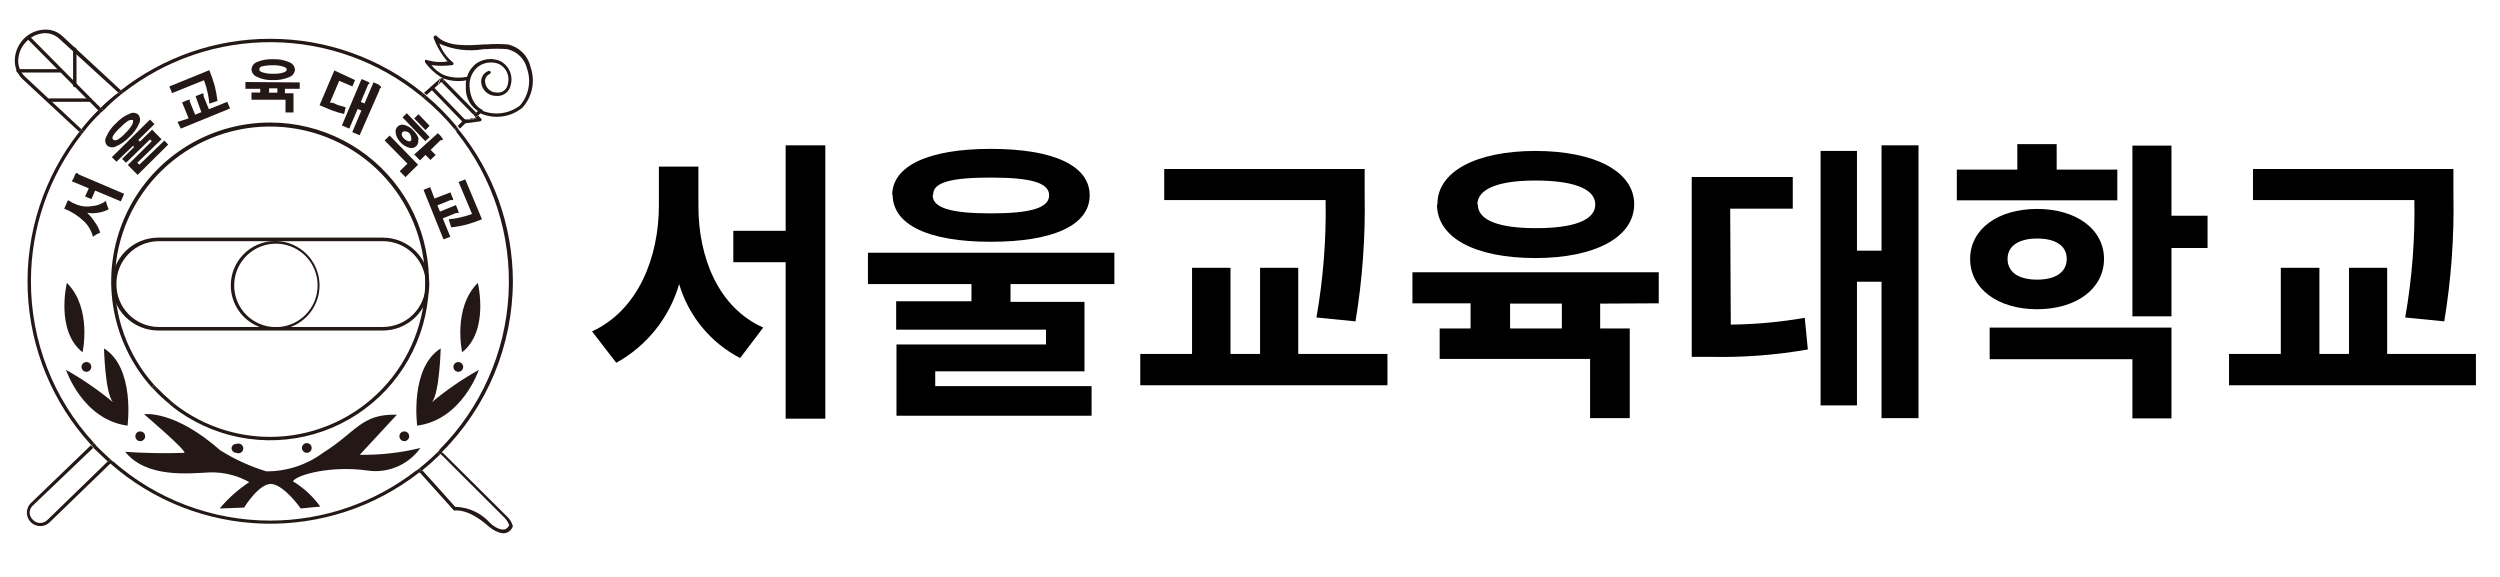 <svg width="169" height="39" viewBox="0 0 169 39" fill="none" xmlns="http://www.w3.org/2000/svg">
<path d="M32.221 8.003L32.141 7.923C32.099 7.957 32.051 7.984 32.001 8.003H32.221Z" fill="#231815"/>
<path d="M35.861 4.523C35.777 4.149 35.587 3.806 35.314 3.537C35.041 3.267 34.696 3.082 34.321 3.003C33.838 2.966 33.353 2.966 32.871 3.003H32.701C31.591 3.083 30.201 3.173 29.511 2.423C29.491 2.407 29.466 2.398 29.441 2.398C29.415 2.398 29.39 2.407 29.371 2.423C29.354 2.432 29.34 2.444 29.329 2.46C29.319 2.476 29.312 2.494 29.311 2.513C29.306 2.529 29.306 2.547 29.311 2.563C29.527 3.145 29.845 3.683 30.251 4.153C29.79 4.229 29.318 4.198 28.871 4.063C28.85 4.05 28.826 4.043 28.801 4.043C28.776 4.043 28.752 4.05 28.731 4.063C28.725 4.089 28.725 4.117 28.731 4.143C28.723 4.166 28.723 4.19 28.731 4.213C29.022 4.61 29.385 4.95 29.801 5.213C29.819 5.201 29.84 5.195 29.861 5.195C29.882 5.195 29.903 5.201 29.921 5.213L30.001 5.303L30.071 5.143C30.065 5.127 30.055 5.113 30.043 5.1C30.031 5.088 30.017 5.079 30.001 5.073C29.675 4.914 29.388 4.685 29.161 4.403C29.629 4.464 30.103 4.464 30.571 4.403C30.595 4.399 30.617 4.386 30.633 4.368C30.649 4.35 30.659 4.327 30.661 4.303C30.659 4.283 30.653 4.263 30.643 4.246C30.632 4.229 30.618 4.214 30.601 4.203C30.197 3.872 29.887 3.441 29.701 2.953C30.642 3.371 31.686 3.499 32.701 3.323H32.871C33.34 3.285 33.812 3.285 34.281 3.323C34.609 3.393 34.911 3.555 35.15 3.791C35.389 4.026 35.556 4.326 35.631 4.653C35.775 5.072 35.807 5.522 35.722 5.957C35.638 6.392 35.441 6.798 35.151 7.133C34.778 7.418 34.335 7.598 33.868 7.652C33.402 7.707 32.93 7.634 32.501 7.443C32.482 7.433 32.462 7.428 32.441 7.428C32.42 7.428 32.399 7.433 32.381 7.443L32.151 7.643L32.311 7.813L32.481 7.663C32.942 7.867 33.45 7.94 33.95 7.872C34.449 7.805 34.92 7.601 35.311 7.283C35.645 6.916 35.872 6.466 35.969 5.979C36.066 5.493 36.028 4.99 35.861 4.523Z" fill="#231815"/>
<path d="M32.001 7.753L32.181 7.603L30.001 5.383L29.911 5.623L32.001 7.753Z" fill="#231815"/>
<path d="M32.001 7.753L32.161 7.923L32.341 7.773L32.181 7.603L32.001 7.753Z" fill="#231815"/>
<path d="M31.821 8.073C31.841 8.092 31.868 8.103 31.896 8.103C31.924 8.103 31.951 8.092 31.971 8.073L32.001 8.003H31.781L31.821 8.073Z" fill="#231815"/>
<path d="M29.821 5.543L29.901 5.623L30.001 5.383L29.921 5.293C29.903 5.281 29.882 5.275 29.861 5.275C29.84 5.275 29.819 5.281 29.801 5.293C29.751 5.403 29.661 5.623 29.611 5.763L29.821 5.543Z" fill="#231815"/>
<path d="M29.141 5.883C29.13 5.893 29.121 5.906 29.115 5.919C29.109 5.933 29.106 5.948 29.106 5.963C29.106 5.978 29.109 5.993 29.115 6.007C29.121 6.02 29.13 6.033 29.141 6.043L31.331 8.303C31.353 8.323 31.381 8.334 31.411 8.334C31.44 8.334 31.469 8.323 31.491 8.303C31.502 8.293 31.51 8.28 31.516 8.267C31.522 8.253 31.525 8.238 31.525 8.223C31.525 8.208 31.522 8.193 31.516 8.179C31.51 8.166 31.502 8.153 31.491 8.143L29.301 5.883C29.279 5.863 29.25 5.852 29.221 5.852C29.191 5.852 29.163 5.863 29.141 5.883Z" fill="#231815"/>
<path d="M29.851 5.143C29.844 5.156 29.841 5.17 29.84 5.185C29.84 5.199 29.843 5.214 29.849 5.227C29.854 5.24 29.863 5.252 29.873 5.262C29.884 5.271 29.897 5.279 29.911 5.283C30.44 5.485 31.015 5.534 31.571 5.423C31.586 5.42 31.599 5.413 31.612 5.404C31.624 5.395 31.634 5.384 31.641 5.37C31.649 5.357 31.654 5.343 31.655 5.328C31.657 5.313 31.655 5.297 31.651 5.283C31.647 5.268 31.641 5.254 31.632 5.242C31.623 5.23 31.611 5.22 31.598 5.212C31.585 5.205 31.571 5.2 31.556 5.199C31.541 5.197 31.525 5.198 31.511 5.203C31.005 5.293 30.484 5.248 30.001 5.073C29.972 5.063 29.94 5.065 29.912 5.078C29.884 5.091 29.862 5.114 29.851 5.143Z" fill="#231815"/>
<path d="M32.181 4.303C31.949 4.484 31.766 4.719 31.645 4.988C31.525 5.256 31.472 5.55 31.491 5.843C31.464 6.204 31.544 6.565 31.722 6.88C31.9 7.195 32.168 7.45 32.491 7.613C32.505 7.62 32.519 7.623 32.535 7.624C32.55 7.624 32.565 7.621 32.579 7.616C32.593 7.61 32.606 7.602 32.616 7.591C32.627 7.58 32.635 7.567 32.641 7.553C32.651 7.524 32.649 7.492 32.636 7.464C32.623 7.436 32.599 7.414 32.571 7.403C32.571 7.403 31.801 7.083 31.741 5.833C31.725 5.578 31.771 5.322 31.876 5.089C31.98 4.856 32.14 4.651 32.341 4.493C32.538 4.351 32.768 4.261 33.009 4.232C33.25 4.202 33.495 4.233 33.721 4.323C33.965 4.44 34.16 4.64 34.272 4.887C34.384 5.134 34.404 5.412 34.331 5.673C34.32 5.762 34.291 5.848 34.246 5.926C34.201 6.004 34.141 6.072 34.069 6.126C33.997 6.181 33.915 6.22 33.828 6.241C33.74 6.263 33.65 6.267 33.561 6.253C33.376 6.252 33.198 6.186 33.058 6.064C32.919 5.943 32.827 5.776 32.801 5.593C32.775 5.475 32.79 5.352 32.845 5.244C32.9 5.136 32.99 5.051 33.101 5.003C33.115 4.998 33.127 4.991 33.139 4.982C33.15 4.972 33.159 4.961 33.165 4.948C33.172 4.935 33.175 4.92 33.176 4.906C33.177 4.891 33.175 4.877 33.171 4.863C33.164 4.847 33.155 4.833 33.142 4.821C33.13 4.809 33.115 4.8 33.099 4.795C33.083 4.789 33.066 4.787 33.049 4.788C33.032 4.79 33.016 4.795 33.001 4.803C32.843 4.866 32.711 4.98 32.626 5.127C32.541 5.274 32.508 5.445 32.531 5.613C32.562 5.855 32.682 6.077 32.866 6.237C33.05 6.398 33.287 6.485 33.531 6.483C33.763 6.509 33.997 6.445 34.183 6.303C34.369 6.162 34.494 5.954 34.531 5.723C34.614 5.406 34.583 5.069 34.442 4.772C34.301 4.476 34.06 4.239 33.761 4.103C33.501 4.004 33.221 3.97 32.946 4.005C32.67 4.04 32.407 4.142 32.181 4.303Z" fill="#231815"/>
<path d="M1.221 4.673C1.191 4.673 1.162 4.684 1.139 4.705C1.117 4.725 1.103 4.753 1.101 4.783C1.103 4.814 1.117 4.843 1.139 4.865C1.161 4.887 1.19 4.901 1.221 4.903H4.061C4.092 4.901 4.121 4.887 4.143 4.865C4.165 4.843 4.179 4.814 4.181 4.783C4.178 4.753 4.165 4.725 4.142 4.705C4.12 4.684 4.091 4.673 4.061 4.673H1.221Z" fill="#231815"/>
<path d="M6.061 6.653H3.351C3.336 6.653 3.32 6.656 3.306 6.662C3.292 6.668 3.28 6.677 3.269 6.689C3.259 6.7 3.251 6.713 3.246 6.728C3.241 6.742 3.24 6.758 3.241 6.773C3.239 6.788 3.241 6.803 3.246 6.817C3.251 6.831 3.259 6.844 3.27 6.854C3.28 6.865 3.293 6.873 3.307 6.878C3.321 6.883 3.336 6.885 3.351 6.883H6.071C6.085 6.883 6.1 6.88 6.113 6.875C6.126 6.869 6.138 6.861 6.149 6.851C6.159 6.841 6.167 6.828 6.173 6.815C6.178 6.802 6.181 6.787 6.181 6.773C6.181 6.741 6.168 6.711 6.146 6.688C6.123 6.666 6.093 6.653 6.061 6.653Z" fill="#231815"/>
<path d="M4.941 3.333V5.773C4.939 5.788 4.941 5.804 4.946 5.818C4.951 5.833 4.959 5.846 4.969 5.857C4.98 5.869 4.992 5.878 5.006 5.884C5.02 5.89 5.036 5.893 5.051 5.893C5.083 5.893 5.113 5.88 5.136 5.858C5.158 5.835 5.171 5.805 5.171 5.773V3.333C5.171 3.317 5.168 3.302 5.162 3.287C5.156 3.272 5.147 3.259 5.136 3.248C5.125 3.237 5.111 3.228 5.097 3.222C5.082 3.216 5.067 3.213 5.051 3.213C5.036 3.213 5.02 3.216 5.006 3.222C4.992 3.228 4.98 3.237 4.969 3.249C4.959 3.26 4.951 3.273 4.946 3.288C4.941 3.302 4.939 3.318 4.941 3.333Z" fill="#231815"/>
<path d="M5.501 8.733C6.244 7.823 7.082 6.995 8.001 6.263Z" fill="#231815"/>
<path d="M1.681 5.173C1.407 4.911 1.245 4.552 1.231 4.173C1.22 3.683 1.404 3.209 1.741 2.853C2.064 2.492 2.517 2.272 3.001 2.243C3.184 2.236 3.366 2.265 3.538 2.328C3.709 2.392 3.867 2.489 4.001 2.613L8.001 6.263L8.181 6.113L4.221 2.443C4.058 2.291 3.866 2.173 3.656 2.097C3.446 2.022 3.223 1.99 3.001 2.003C2.729 2.014 2.461 2.079 2.214 2.194C1.967 2.309 1.745 2.472 1.561 2.673C1.186 3.081 0.985 3.619 1.001 4.173C1.014 4.616 1.201 5.036 1.521 5.343L5.361 8.913L5.501 8.733L1.681 5.173Z" fill="#231815"/>
<path d="M29.601 5.743C29.601 5.603 29.741 5.383 29.791 5.273L28.661 6.273L28.841 6.423L29.601 5.743Z" fill="#231815"/>
<path d="M31.461 8.333L32.461 8.203C32.481 8.199 32.501 8.189 32.517 8.175C32.532 8.161 32.544 8.143 32.551 8.123C32.561 8.097 32.561 8.069 32.551 8.043L32.321 7.813L32.141 7.963L32.221 8.043L32.001 8.003V8.073C31.98 8.092 31.954 8.103 31.926 8.103C31.898 8.103 31.871 8.092 31.851 8.073H31.441H31.381L30.941 8.513L31.091 8.693C31.221 8.563 31.431 8.353 31.461 8.333Z" fill="#231815"/>
<path d="M30.731 8.733L30.891 8.573C30.261 7.806 29.561 7.1 28.801 6.463L28.621 6.623C29.39 7.257 30.097 7.964 30.731 8.733Z" fill="#231815"/>
<path d="M18.261 2.623C14.598 2.619 11.04 3.848 8.161 6.113L8.331 6.273C11.209 4.022 14.767 2.816 18.421 2.852C22.075 2.889 25.608 4.165 28.441 6.473L28.621 6.313C25.699 3.921 22.037 2.617 18.261 2.623Z" fill="#231815"/>
<path d="M28.801 6.463L28.621 6.313L28.441 6.473C28.505 6.517 28.565 6.568 28.621 6.623L28.801 6.463Z" fill="#231815"/>
<path d="M30.891 8.573L30.731 8.733L30.881 8.913L31.001 8.753L30.891 8.573Z" fill="#231815"/>
<path d="M6.811 7.303L2.001 2.453C1.979 2.433 1.95 2.422 1.921 2.422C1.891 2.422 1.863 2.433 1.841 2.453C1.83 2.464 1.821 2.477 1.815 2.492C1.809 2.507 1.806 2.522 1.806 2.538C1.806 2.554 1.809 2.569 1.815 2.584C1.821 2.599 1.83 2.612 1.841 2.623L6.641 7.463L6.811 7.303Z" fill="#231815"/>
<path d="M5.501 8.733L5.671 8.893C6.001 8.453 6.411 8.003 6.811 7.623L6.641 7.463C6.241 7.863 5.861 8.293 5.501 8.733Z" fill="#231815"/>
<path d="M8.151 6.413L8.001 6.263C7.591 6.573 7.2 6.906 6.831 7.263L7.001 7.463C7.351 7.093 7.741 6.743 8.151 6.413Z" fill="#231815"/>
<path d="M7.001 7.463L6.811 7.303L6.641 7.463L6.811 7.623L7.001 7.463Z" fill="#231815"/>
<path d="M5.671 8.893L5.501 8.733L5.361 8.913L5.531 9.073L5.671 8.893Z" fill="#231815"/>
<path d="M8.151 6.413L8.331 6.273L8.161 6.113L8.001 6.263L8.151 6.413Z" fill="#231815"/>
<path d="M7.311 31.223L7.481 31.063C7.141 30.763 6.821 30.443 6.481 30.113L6.311 30.273C6.651 30.603 7.001 30.923 7.311 31.223Z" fill="#231815"/>
<path d="M2.091 19.003C2.093 15.401 3.304 11.904 5.531 9.073L5.361 8.913C2.959 11.967 1.723 15.776 1.873 19.659C2.023 23.541 3.55 27.244 6.181 30.103L6.351 29.943C3.605 26.962 2.084 23.056 2.091 19.003Z" fill="#231815"/>
<path d="M34.671 19.003C34.66 15.266 33.364 11.647 31.001 8.753L30.841 8.913C33.331 12.009 34.59 15.915 34.378 19.883C34.166 23.851 32.497 27.6 29.691 30.413L29.861 30.573C32.934 27.506 34.664 23.345 34.671 19.003Z" fill="#231815"/>
<path d="M18.261 35.193C14.356 35.191 10.585 33.77 7.651 31.193L7.481 31.353C10.344 33.858 13.99 35.287 17.793 35.397C21.596 35.506 25.318 34.289 28.321 31.953L28.151 31.793C25.324 33.995 21.844 35.191 18.261 35.193Z" fill="#231815"/>
<path d="M28.331 31.673L28.501 31.833C28.931 31.483 29.341 31.123 29.741 30.733L29.571 30.573C29.177 30.96 28.763 31.328 28.331 31.673Z" fill="#231815"/>
<path d="M28.331 31.673L28.151 31.813L28.321 31.973L28.501 31.833L28.331 31.673Z" fill="#231815"/>
<path d="M29.571 30.573L29.741 30.733L29.901 30.573L29.731 30.413L29.571 30.573Z" fill="#231815"/>
<path d="M3.191 35.163C3.059 35.288 2.883 35.357 2.701 35.353C2.612 35.352 2.525 35.334 2.444 35.297C2.363 35.261 2.29 35.209 2.231 35.143C2.161 35.083 2.105 35.01 2.065 34.927C2.026 34.845 2.004 34.755 2.001 34.663C2.002 34.573 2.022 34.484 2.058 34.402C2.094 34.32 2.146 34.245 2.211 34.183L6.301 30.273L6.141 30.103L2.091 34.003C1.963 34.128 1.875 34.288 1.838 34.462C1.8 34.637 1.815 34.819 1.88 34.985C1.945 35.151 2.057 35.295 2.203 35.397C2.349 35.5 2.522 35.558 2.701 35.563C2.821 35.567 2.94 35.547 3.051 35.504C3.163 35.461 3.265 35.396 3.351 35.313L7.481 31.313L7.311 31.163L3.191 35.163Z" fill="#231815"/>
<path d="M7.481 31.063L7.311 31.223L7.481 31.373L7.651 31.213L7.481 31.063Z" fill="#231815"/>
<path d="M6.511 30.113C6.453 30.061 6.399 30.004 6.351 29.943L6.181 30.103L6.341 30.273L6.511 30.113Z" fill="#231815"/>
<path d="M18.261 8.283C16.186 8.282 14.155 8.882 12.415 10.011C10.674 11.14 9.297 12.748 8.451 14.643C7.605 16.537 7.325 18.636 7.646 20.686C7.968 22.735 8.876 24.648 10.261 26.193L10.431 26.033C8.63 24.017 7.676 21.384 7.769 18.683C7.862 15.982 8.994 13.42 10.929 11.533C12.864 9.646 15.453 8.578 18.156 8.554C20.859 8.529 23.467 9.548 25.437 11.399C27.406 13.25 28.585 15.79 28.728 18.49C28.871 21.189 27.966 23.839 26.202 25.888C24.438 27.936 21.952 29.224 19.262 29.485C16.571 29.744 13.884 28.956 11.761 27.283L11.591 27.443C12.934 28.507 14.513 29.234 16.194 29.563C17.876 29.892 19.612 29.814 21.257 29.336C22.903 28.857 24.41 27.992 25.652 26.812C26.895 25.632 27.838 24.172 28.401 22.554C28.964 20.936 29.132 19.206 28.891 17.51C28.649 15.813 28.006 14.199 27.013 12.802C26.02 11.405 24.708 10.266 23.186 9.48C21.663 8.694 19.974 8.283 18.261 8.283Z" fill="#231815"/>
<path d="M10.601 26.203L10.431 26.363C10.745 26.694 11.078 27.004 11.431 27.293L11.591 27.133C11.244 26.841 10.914 26.531 10.601 26.203Z" fill="#231815"/>
<path d="M11.581 27.133L11.421 27.293L11.601 27.443L11.771 27.283L11.581 27.133Z" fill="#231815"/>
<path d="M10.601 26.203C10.543 26.151 10.489 26.094 10.441 26.033L10.271 26.193L10.431 26.363L10.601 26.203Z" fill="#231815"/>
<path d="M10.701 16.063C9.868 16.063 9.069 16.394 8.481 16.983C7.892 17.572 7.561 18.37 7.561 19.203C7.561 20.036 7.892 20.834 8.481 21.423C9.069 22.012 9.868 22.343 10.701 22.343H25.881C26.714 22.343 27.512 22.012 28.101 21.423C28.69 20.834 29.021 20.036 29.021 19.203C29.021 18.37 28.69 17.572 28.101 16.983C27.512 16.394 26.714 16.063 25.881 16.063H10.701ZM7.871 19.203C7.863 18.444 8.156 17.712 8.687 17.168C9.217 16.625 9.941 16.314 10.701 16.303H25.881C26.65 16.303 27.388 16.608 27.931 17.152C28.475 17.696 28.781 18.434 28.781 19.203C28.781 19.972 28.475 20.71 27.931 21.254C27.388 21.797 26.65 22.103 25.881 22.103H10.701C9.941 22.092 9.217 21.781 8.687 21.238C8.156 20.694 7.863 19.962 7.871 19.203Z" fill="#231815"/>
<path d="M15.601 19.293C15.601 19.886 15.777 20.466 16.106 20.96C16.436 21.453 16.905 21.838 17.453 22.065C18.001 22.292 18.604 22.351 19.186 22.235C19.768 22.12 20.303 21.834 20.722 21.414C21.142 20.995 21.427 20.46 21.543 19.878C21.659 19.296 21.599 18.693 21.372 18.145C21.145 17.597 20.761 17.128 20.267 16.799C19.774 16.469 19.194 16.293 18.601 16.293C18.207 16.293 17.817 16.371 17.453 16.521C17.089 16.672 16.758 16.893 16.48 17.172C16.201 17.45 15.98 17.781 15.829 18.145C15.678 18.509 15.601 18.899 15.601 19.293ZM15.831 19.293C15.831 18.735 15.996 18.189 16.307 17.725C16.617 17.261 17.058 16.9 17.574 16.687C18.09 16.474 18.657 16.418 19.205 16.528C19.752 16.638 20.254 16.907 20.648 17.302C21.042 17.698 21.31 18.201 21.418 18.749C21.526 19.297 21.468 19.864 21.253 20.379C21.038 20.894 20.675 21.334 20.21 21.643C19.745 21.951 19.199 22.115 18.641 22.113C18.271 22.113 17.905 22.04 17.563 21.898C17.222 21.756 16.911 21.548 16.65 21.286C16.389 21.024 16.183 20.713 16.042 20.371C15.901 20.029 15.829 19.663 15.831 19.293Z" fill="#231815"/>
<path d="M9.741 28.003C9.741 28.003 11.741 27.673 14.891 30.443C15.861 31.05 16.907 31.527 18.001 31.863C19.379 31.87 20.722 31.432 21.831 30.613C24.141 29.163 24.411 27.973 26.831 28.033L24.321 30.743C25.701 30.766 27.079 30.611 28.421 30.283C28.018 30.848 27.466 31.289 26.827 31.558C26.188 31.826 25.486 31.911 24.801 31.803C22.421 31.473 20.111 32.063 19.801 32.533C20.525 32.974 21.154 33.556 21.651 34.243L20.331 34.373C20.331 34.373 19.271 32.863 18.411 32.723C17.551 32.583 16.501 34.313 16.501 34.313L14.851 34.373C15.426 33.684 16.1 33.085 16.851 32.593C16.043 32.138 15.127 31.91 14.201 31.933C12.751 32.003 9.911 32.333 8.461 30.543C9.792 30.634 11.127 30.658 12.461 30.613C12.651 30.483 9.741 28.003 9.741 28.003Z" fill="#231815"/>
<path d="M4.521 19.123C4.521 19.123 3.731 22.353 5.581 23.813C5.581 23.813 6.241 20.833 4.521 19.123Z" fill="#231815"/>
<path d="M4.461 25.003C4.461 25.003 5.581 28.373 8.621 28.773C8.621 28.773 9.151 24.873 7.031 23.553C7.031 23.553 7.101 26.553 7.631 27.183C6.642 26.363 5.581 25.633 4.461 25.003Z" fill="#231815"/>
<path d="M6.171 24.803C6.171 24.89 6.136 24.974 6.074 25.036C6.012 25.098 5.928 25.133 5.841 25.133C5.753 25.133 5.669 25.098 5.608 25.036C5.546 24.974 5.511 24.89 5.511 24.803C5.511 24.715 5.546 24.631 5.608 24.57C5.669 24.508 5.753 24.473 5.841 24.473C5.885 24.472 5.928 24.479 5.969 24.495C6.009 24.511 6.046 24.536 6.077 24.567C6.108 24.598 6.132 24.634 6.149 24.675C6.165 24.716 6.172 24.759 6.171 24.803Z" fill="#231815"/>
<path d="M9.811 29.493C9.811 29.581 9.776 29.664 9.714 29.726C9.652 29.788 9.568 29.823 9.481 29.823C9.393 29.823 9.309 29.788 9.247 29.726C9.186 29.664 9.151 29.581 9.151 29.493C9.149 29.449 9.157 29.406 9.173 29.365C9.189 29.324 9.213 29.288 9.244 29.257C9.275 29.226 9.312 29.201 9.353 29.185C9.394 29.169 9.437 29.162 9.481 29.163C9.568 29.163 9.652 29.198 9.714 29.26C9.776 29.322 9.811 29.405 9.811 29.493Z" fill="#231815"/>
<path d="M32.301 19.123C32.301 19.123 33.091 22.353 31.241 23.813C31.241 23.813 30.581 20.833 32.301 19.123Z" fill="#231815"/>
<path d="M32.371 25.003C32.371 25.003 31.241 28.373 28.201 28.773C28.201 28.773 27.681 24.873 29.791 23.553C29.791 23.553 29.721 26.553 29.201 27.183C30.188 26.36 31.249 25.631 32.371 25.003Z" fill="#231815"/>
<path d="M30.651 24.803C30.651 24.89 30.686 24.974 30.747 25.036C30.809 25.098 30.893 25.133 30.981 25.133C31.068 25.133 31.152 25.098 31.214 25.036C31.276 24.974 31.311 24.89 31.311 24.803C31.311 24.715 31.276 24.631 31.214 24.57C31.152 24.508 31.068 24.473 30.981 24.473C30.893 24.473 30.809 24.508 30.747 24.57C30.686 24.631 30.651 24.715 30.651 24.803Z" fill="#231815"/>
<path d="M27.001 29.493C27.001 29.581 27.036 29.664 27.098 29.726C27.159 29.788 27.243 29.823 27.331 29.823C27.418 29.823 27.502 29.788 27.564 29.726C27.626 29.664 27.661 29.581 27.661 29.493C27.661 29.405 27.626 29.322 27.564 29.26C27.502 29.198 27.418 29.163 27.331 29.163C27.287 29.162 27.244 29.169 27.203 29.185C27.162 29.201 27.125 29.226 27.095 29.257C27.064 29.288 27.039 29.324 27.023 29.365C27.007 29.406 27 29.449 27.001 29.493Z" fill="#231815"/>
<path d="M15.651 30.283C15.651 30.37 15.686 30.454 15.748 30.516C15.809 30.578 15.893 30.613 15.981 30.613C16.03 30.635 16.084 30.645 16.139 30.641C16.193 30.638 16.245 30.621 16.291 30.592C16.337 30.564 16.375 30.524 16.402 30.477C16.429 30.43 16.445 30.377 16.446 30.323C16.448 30.269 16.436 30.215 16.413 30.166C16.389 30.118 16.353 30.076 16.309 30.044C16.265 30.012 16.214 29.992 16.16 29.985C16.106 29.978 16.052 29.984 16.001 30.003C15.918 29.997 15.836 30.023 15.771 30.074C15.706 30.126 15.663 30.201 15.651 30.283Z" fill="#231815"/>
<path d="M20.411 30.283C20.411 30.348 20.43 30.412 20.466 30.466C20.503 30.521 20.554 30.563 20.615 30.588C20.675 30.613 20.741 30.619 20.805 30.607C20.869 30.594 20.928 30.562 20.974 30.516C21.02 30.47 21.052 30.411 21.064 30.347C21.077 30.283 21.071 30.217 21.046 30.157C21.021 30.096 20.979 30.045 20.924 30.009C20.87 29.972 20.806 29.953 20.741 29.953C20.653 29.953 20.569 29.988 20.508 30.05C20.446 30.111 20.411 30.195 20.411 30.283Z" fill="#231815"/>
<path d="M4.611 13.533C4.611 13.533 4.611 13.533 4.711 13.593L4.911 13.713L5.221 13.843C5.54 13.963 5.885 13.994 6.221 13.933C6.561 13.909 6.888 13.787 7.161 13.583C7.179 13.682 7.206 13.779 7.241 13.873C7.266 13.967 7.303 14.058 7.351 14.143C7.118 14.27 6.864 14.352 6.601 14.383C6.366 14.427 6.125 14.427 5.891 14.383C6.086 14.567 6.258 14.775 6.401 15.003C6.567 15.219 6.692 15.463 6.771 15.723L6.521 15.843L6.281 16.003C6.181 15.602 5.969 15.239 5.671 14.953C5.285 14.588 4.834 14.299 4.341 14.103L4.471 13.813C4.495 13.71 4.543 13.614 4.611 13.533ZM5.131 11.703C5.131 11.703 5.131 11.703 5.231 11.703L5.291 11.763C5.32 11.789 5.354 11.809 5.391 11.823L8.391 13.103L8.171 13.613L6.431 12.883L6.181 13.463L5.751 13.283L6.001 12.733L4.851 12.253L5.001 12.003C5.03 11.898 5.074 11.797 5.131 11.703Z" fill="#231815"/>
<path d="M8.771 7.683C8.863 7.634 8.968 7.614 9.072 7.627C9.176 7.639 9.273 7.683 9.351 7.753C9.416 7.833 9.457 7.931 9.468 8.034C9.478 8.137 9.459 8.241 9.411 8.333C9.262 8.685 9.036 8.999 8.751 9.253C8.492 9.535 8.174 9.757 7.821 9.903C7.728 9.951 7.623 9.97 7.52 9.957C7.417 9.945 7.319 9.901 7.241 9.833C7.17 9.755 7.126 9.657 7.115 9.553C7.104 9.448 7.127 9.343 7.181 9.253C7.33 8.901 7.555 8.587 7.841 8.333C8.1 8.051 8.417 7.829 8.771 7.683ZM10.441 8.393L9.351 9.463L9.461 9.573L10.281 8.763L10.921 9.413L9.281 11.003L9.421 11.133L11.111 9.503L11.371 9.773L9.301 11.823L8.641 11.153L10.261 9.543L10.141 9.423L8.521 11.003L8.251 10.743L9.061 9.943L9.001 9.853L7.871 10.933L7.561 10.623L10.141 8.083L10.441 8.393ZM7.661 9.153C7.581 9.283 7.571 9.383 7.661 9.443C7.751 9.503 7.811 9.493 7.951 9.443C8.144 9.322 8.319 9.174 8.471 9.003C8.645 8.841 8.797 8.656 8.921 8.453C9.001 8.293 9.001 8.193 9.001 8.143C9.001 8.093 8.851 8.093 8.701 8.143C8.503 8.27 8.322 8.421 8.161 8.593C7.97 8.757 7.802 8.945 7.661 9.153Z" fill="#231815"/>
<path d="M14.151 4.743C14.293 5.096 14.417 5.457 14.521 5.823C14.601 6.152 14.661 6.486 14.701 6.823L14.151 7.003C14.131 6.778 14.098 6.554 14.051 6.333C13.989 6.023 13.902 5.719 13.791 5.423L11.631 6.293L11.451 5.843L14.151 4.743ZM12.751 8.003L12.311 6.923L12.591 6.803C12.667 6.769 12.748 6.745 12.831 6.733C12.831 6.733 12.831 6.733 12.831 6.803C12.826 6.823 12.826 6.843 12.831 6.863L13.191 7.753L13.611 7.583L13.221 6.503L13.521 6.383C13.595 6.344 13.677 6.32 13.761 6.313C13.761 6.313 13.761 6.313 13.761 6.383V6.443C13.761 6.443 13.761 6.443 13.761 6.503L14.121 7.383L15.361 6.883L15.551 7.333L12.221 8.693L12.001 8.243L12.751 8.003Z" fill="#231815"/>
<path d="M20.261 5.573V6.003H19.261V6.303H19.841V7.603H19.301V6.743H17.001V6.253H17.591V6.003H16.591V5.543L20.261 5.573ZM19.571 4.213C19.674 4.252 19.764 4.319 19.83 4.408C19.896 4.497 19.934 4.603 19.941 4.713C19.931 4.821 19.891 4.924 19.826 5.011C19.761 5.098 19.672 5.164 19.571 5.203C19.218 5.358 18.835 5.43 18.451 5.413C18.067 5.431 17.686 5.351 17.341 5.183C17.244 5.141 17.162 5.072 17.102 4.986C17.042 4.9 17.007 4.798 17.001 4.693C17.009 4.583 17.048 4.478 17.113 4.389C17.179 4.301 17.268 4.233 17.371 4.193C17.716 4.05 18.088 3.985 18.461 4.003C18.842 3.985 19.223 4.057 19.571 4.213ZM17.751 4.483C17.601 4.483 17.531 4.603 17.531 4.693C17.531 4.783 17.601 4.843 17.751 4.893C17.977 4.963 18.214 4.993 18.451 4.983C18.687 4.998 18.924 4.971 19.151 4.903C19.301 4.853 19.381 4.793 19.381 4.703C19.381 4.613 19.311 4.553 19.151 4.503C18.924 4.433 18.688 4.403 18.451 4.413C18.215 4.404 17.98 4.427 17.751 4.483ZM18.751 5.973H18.191V6.263H18.751V5.973Z" fill="#231815"/>
<path d="M24.001 5.413L23.821 5.843L22.931 5.463L22.301 6.943H22.431C22.561 6.943 22.691 7.053 22.851 7.103L23.371 7.253L23.261 7.703C23.013 7.65 22.769 7.579 22.531 7.493C22.361 7.433 22.161 7.353 21.941 7.253L21.601 7.113L22.601 4.763L24.001 5.413ZM25.761 5.853C25.761 5.853 25.761 5.903 25.761 5.933L25.661 6.003C25.659 6.026 25.659 6.05 25.661 6.073L24.311 9.143L23.811 8.933L24.431 7.473L24.181 7.363L23.611 8.693L23.111 8.483L24.441 5.343L24.791 5.493C24.858 5.51 24.92 5.545 24.971 5.593C24.971 5.593 24.971 5.593 24.971 5.673C24.954 5.669 24.937 5.669 24.921 5.673C24.901 5.697 24.884 5.724 24.871 5.753L24.391 6.893L24.641 6.993L25.251 5.563L25.571 5.703C25.636 5.742 25.694 5.793 25.741 5.853H25.761Z" fill="#231815"/>
<path d="M28.261 11.133L27.411 11.973L27.021 11.573L27.541 11.063L26.001 9.493L26.341 9.163L28.261 11.133ZM28.261 9.423C28.285 9.502 28.287 9.586 28.265 9.665C28.244 9.745 28.201 9.817 28.141 9.873C28.083 9.93 28.011 9.972 27.932 9.993C27.853 10.014 27.77 10.014 27.691 9.993C27.445 9.932 27.225 9.796 27.061 9.603C26.898 9.44 26.79 9.23 26.751 9.003C26.731 8.923 26.733 8.84 26.756 8.761C26.779 8.682 26.822 8.61 26.881 8.553C26.938 8.497 27.009 8.458 27.086 8.438C27.163 8.419 27.244 8.421 27.321 8.443C27.558 8.5 27.771 8.63 27.931 8.813C28.111 8.978 28.242 9.189 28.311 9.423H28.261ZM27.391 8.883C27.359 8.875 27.326 8.876 27.294 8.884C27.263 8.893 27.234 8.91 27.211 8.933C27.188 8.956 27.171 8.985 27.162 9.016C27.154 9.048 27.153 9.081 27.161 9.113C27.182 9.211 27.235 9.299 27.311 9.363C27.38 9.443 27.47 9.502 27.571 9.533C27.599 9.547 27.63 9.554 27.661 9.554C27.692 9.554 27.723 9.547 27.751 9.533C27.776 9.511 27.794 9.482 27.803 9.45C27.812 9.418 27.811 9.385 27.801 9.353C27.798 9.227 27.756 9.104 27.681 9.003C27.614 8.941 27.531 8.899 27.441 8.883H27.391ZM29.041 9.263L28.751 9.543L27.211 7.933L27.501 7.653L29.041 9.263ZM29.041 8.503L28.761 8.793L28.001 8.003L28.291 7.723L29.041 8.503ZM29.931 9.383C29.937 9.413 29.937 9.443 29.931 9.473H29.871H29.801L29.721 9.533L29.111 10.133L29.451 10.473L29.101 10.813L28.761 10.473L28.391 10.843L28.001 10.443L29.601 9.003L29.791 9.193L29.931 9.383Z" fill="#231815"/>
<path d="M29.371 13.423L30.451 13.003L30.561 13.283C30.601 13.358 30.628 13.439 30.641 13.523C30.641 13.523 30.641 13.523 30.571 13.523H30.521H30.451L29.571 13.883L29.741 14.303L30.821 13.863L30.941 14.163C30.977 14.239 31.001 14.32 31.011 14.403C31.011 14.403 31.011 14.403 30.941 14.403H30.821L29.931 14.763L30.441 16.003L29.981 16.183L28.631 12.833L29.081 12.653L29.371 13.423ZM32.581 14.823C32.228 14.965 31.867 15.089 31.501 15.193C31.172 15.273 30.837 15.333 30.501 15.373L30.331 14.823C30.556 14.803 30.78 14.769 31.001 14.723C31.31 14.66 31.615 14.573 31.911 14.463L31.001 12.303L31.451 12.123L32.581 14.823Z" fill="#231815"/>
<path d="M29.751 30.653L34.111 35.003C34.243 35.146 34.348 35.312 34.421 35.493C34.396 35.565 34.354 35.63 34.298 35.683C34.242 35.735 34.175 35.773 34.101 35.793C33.741 35.863 33.241 35.483 33.101 35.323C32.805 34.997 32.446 34.735 32.045 34.553C31.644 34.371 31.211 34.272 30.771 34.263C30.701 34.173 28.541 31.783 28.541 31.783L28.371 31.933L30.691 34.513H30.751C30.751 34.513 31.601 34.343 32.951 35.513C32.951 35.513 33.631 36.153 34.181 36.033C34.295 36.004 34.399 35.946 34.485 35.866C34.57 35.785 34.634 35.685 34.671 35.573C34.605 35.329 34.474 35.108 34.291 34.933L29.931 30.603L29.751 30.653Z" fill="#231815"/>
<path d="M47.212 13.924C47.212 17.404 48.551 20.784 51.592 22.144L50.032 24.204C49.044 23.691 48.169 22.983 47.462 22.124C46.754 21.265 46.226 20.272 45.911 19.204C45.254 21.47 43.726 23.382 41.661 24.524L40.022 22.404C43.142 20.964 44.541 17.404 44.541 13.884V11.264H47.212V13.924ZM55.791 9.824V28.304H53.111V17.724H49.572V15.604H53.111V9.824H55.791Z" fill="black"/>
<path d="M68.311 19.204V20.404H73.311V25.104H63.221V26.104H73.791V28.104H60.602V23.284H70.712V22.284H60.581V20.364H65.671V19.204H58.672V17.084H75.332V19.204H68.311ZM60.312 13.204C60.312 11.204 62.772 10.064 66.981 10.064C71.192 10.064 73.662 11.184 73.662 13.204C73.662 15.224 71.201 16.344 66.981 16.344C62.761 16.344 60.342 15.204 60.342 13.144L60.312 13.204ZM63.051 13.204C63.051 14.064 64.311 14.424 66.981 14.424C69.651 14.424 70.921 14.064 70.921 13.204C70.921 12.344 69.662 12.004 66.981 12.004C64.302 12.004 63.081 12.324 63.081 13.144L63.051 13.204Z" fill="black"/>
<path d="M93.791 23.924V26.044H77.082V23.924H80.582V18.104H83.181V23.924H85.181V18.104H87.761V23.924H93.791ZM88.992 21.464C89.452 18.843 89.66 16.184 89.612 13.524H78.701V11.424H92.251V13.204C92.305 16.057 92.098 18.909 91.632 21.724L88.992 21.464Z" fill="black"/>
<path d="M108.171 20.524V22.204H110.171V28.264H107.491V24.264H97.321V22.204H99.411V20.504H95.481V18.404H112.131V20.504L108.171 20.524ZM97.171 13.824C97.141 11.604 99.791 10.204 103.791 10.204C107.791 10.204 110.471 11.584 110.471 13.804C110.471 16.024 107.851 17.444 103.791 17.444C99.731 17.444 97.141 16.084 97.141 13.824H97.171ZM99.901 13.824C99.901 14.904 101.341 15.424 103.841 15.424C106.341 15.424 107.841 14.904 107.841 13.824C107.841 12.744 106.331 12.204 103.791 12.204C101.251 12.204 99.871 12.784 99.871 13.824H99.901ZM105.581 20.524H102.081V22.204H105.581V20.524Z" fill="black"/>
<path d="M117.001 21.944C118.678 21.926 120.35 21.772 122.001 21.484L122.211 23.624C120.043 24.003 117.842 24.17 115.641 24.124H114.361V11.964H121.191V14.104H116.961L117.001 21.944ZM129.691 9.824V28.264H127.191V19.044H125.531V27.404H123.071V10.204H125.531V16.944H127.191V9.824H129.691Z" fill="black"/>
<path d="M143.131 13.544H132.281V11.464H136.371V9.744H139.031V11.464H143.131V13.544ZM137.711 20.904C135.061 20.904 133.181 19.524 133.181 17.504C133.181 15.484 135.061 14.124 137.711 14.124C140.361 14.124 142.231 15.504 142.231 17.504C142.231 19.504 140.371 20.904 137.711 20.904ZM134.501 22.144H146.791V28.284H144.151V24.284H134.501V22.144ZM137.711 18.904C138.891 18.904 139.711 18.444 139.711 17.504C139.711 16.564 138.891 16.124 137.711 16.124C136.531 16.124 135.711 16.584 135.711 17.504C135.711 18.424 136.501 18.904 137.711 18.904ZM149.231 16.764H146.791V21.384H144.151V9.844H146.791V14.584H149.231V16.764Z" fill="black"/>
<path d="M167.372 23.924V26.044H150.682V23.924H154.182V18.104H156.792V23.924H158.792V18.104H161.372V23.924H167.372ZM162.592 21.464C163.052 18.843 163.26 16.184 163.212 13.524H152.302V11.424H165.852V13.204C165.905 16.057 165.698 18.909 165.232 21.724L162.592 21.464Z" fill="black"/>
</svg>
